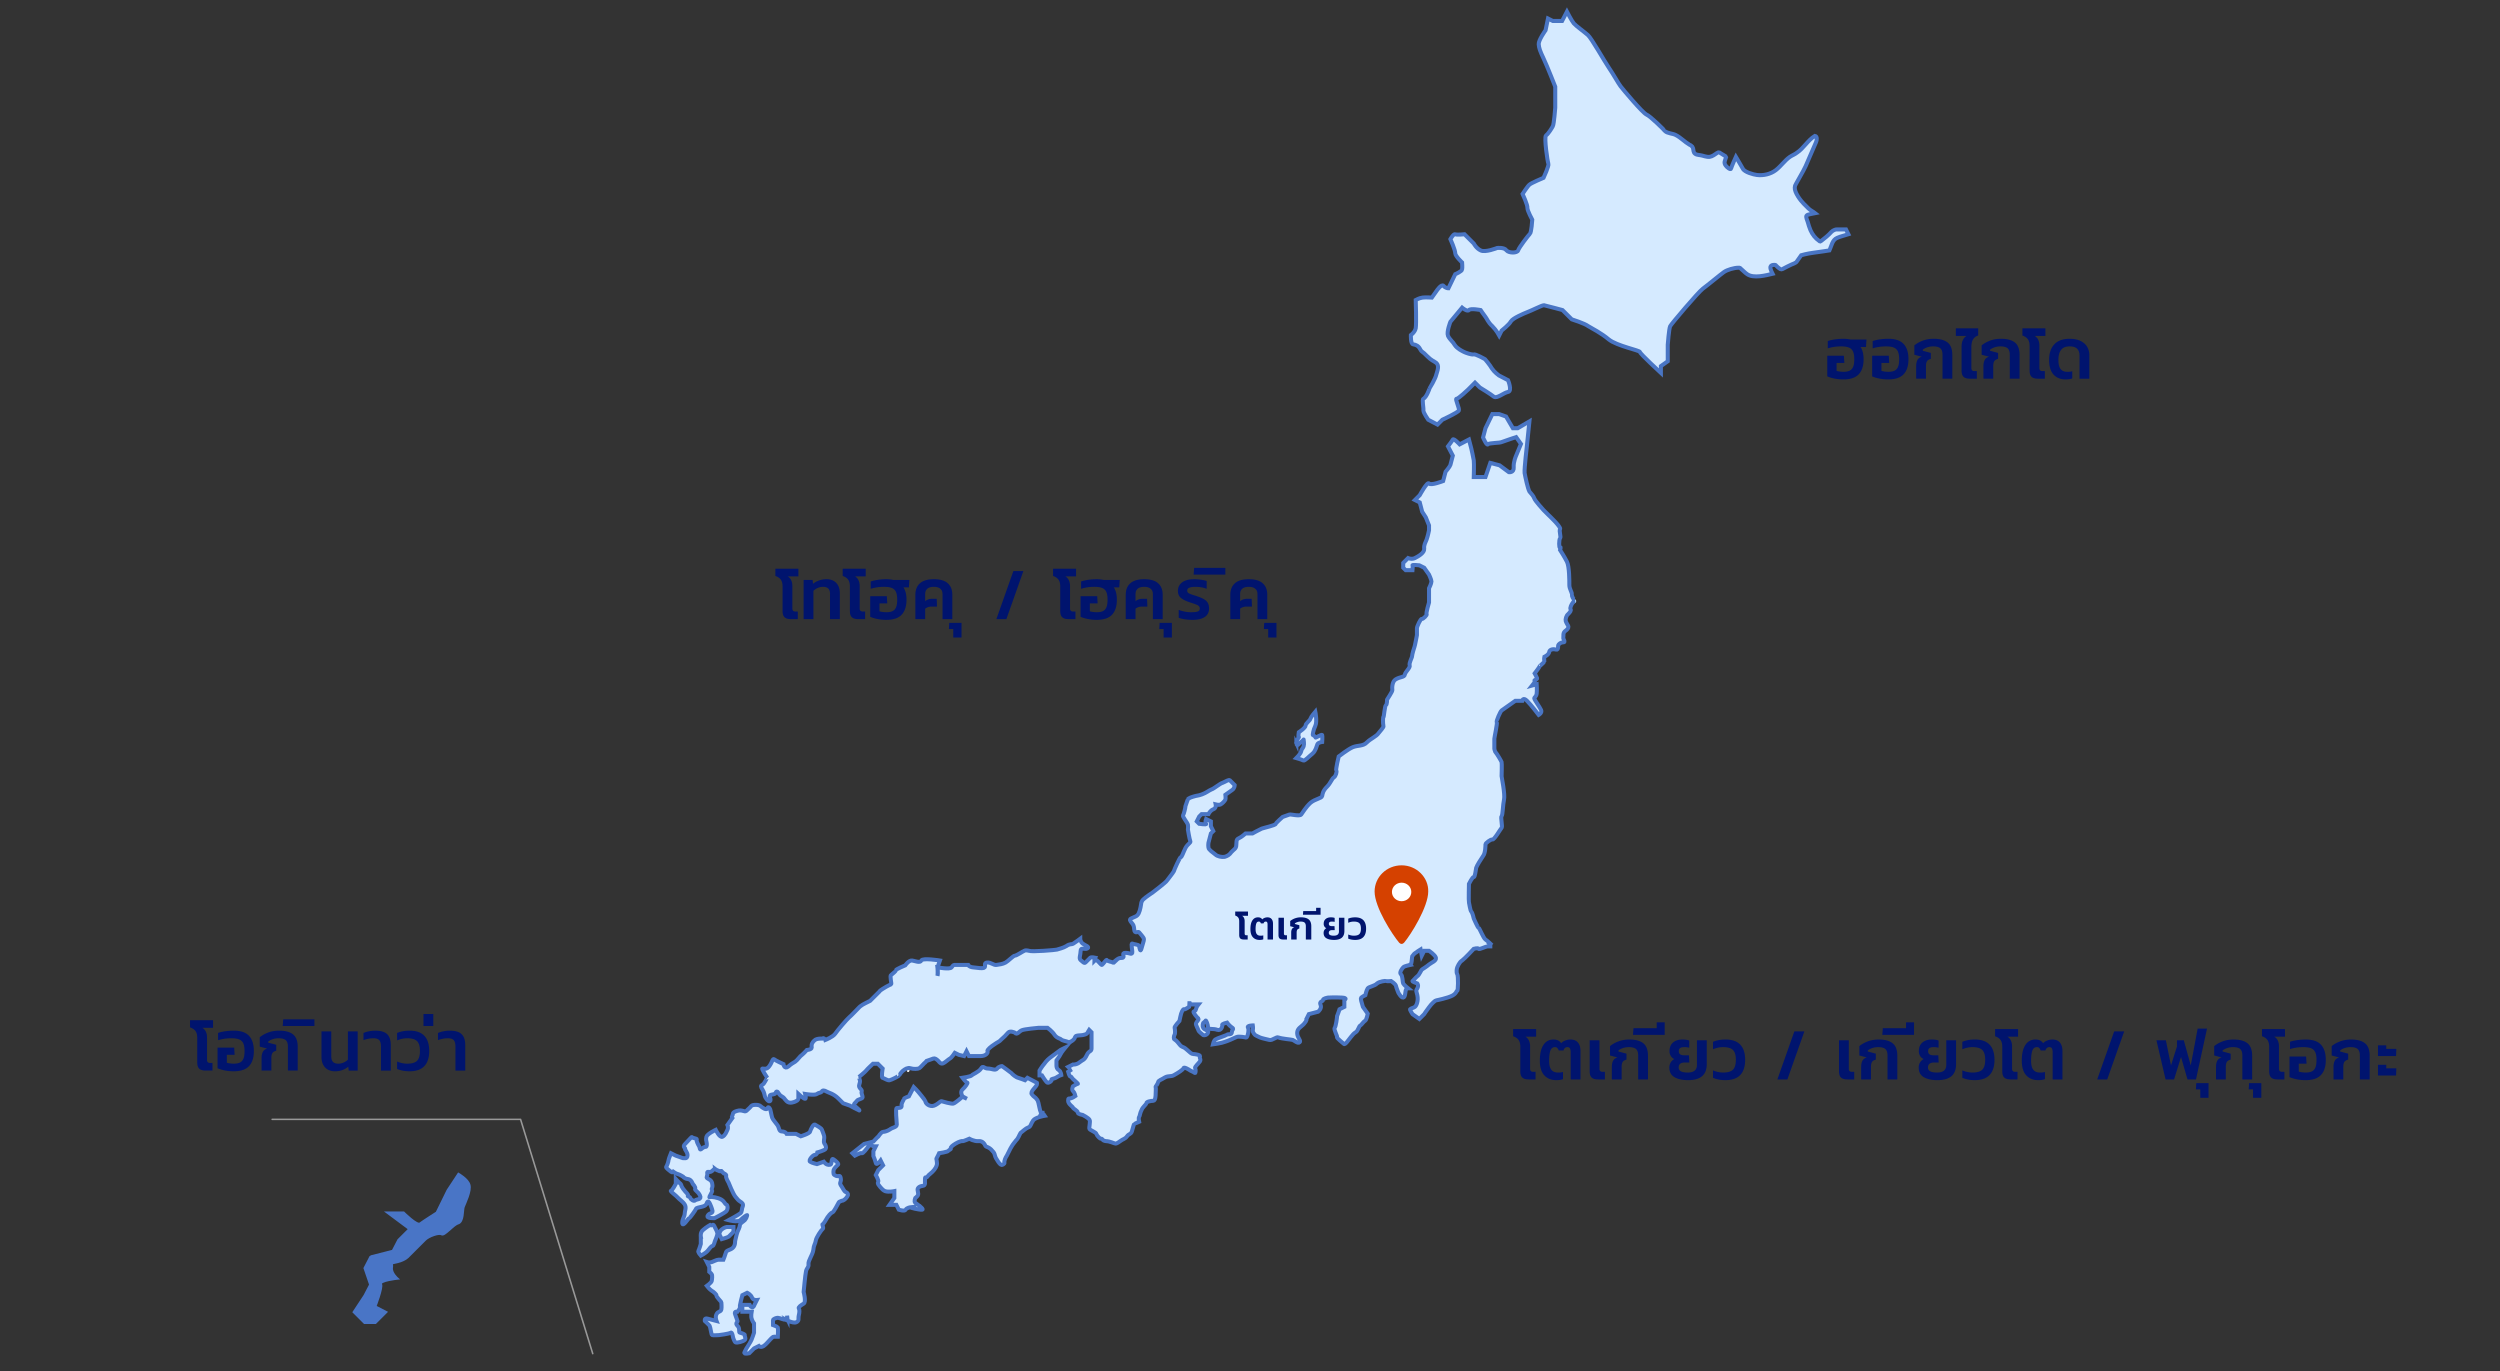 <svg version="1.1" xmlns="http://www.w3.org/2000/svg" x="0" y="0" viewBox="0 0 620 340" xml:space="preserve"><rect x="0" y="0" width="620" height="340" fill="#333333" stroke="none"/><g id="レイヤー_1"><path d="M225.3 265.5c.1 0 0 0 0 0-.2.1-.1.2 0 0z" fill-rule="evenodd" clip-rule="evenodd" fill="#93bffb" stroke="#fff" stroke-width=".52" stroke-miterlimit="10"/><path d="M178.4 306.1s0-.7.6-1.2 1.2-.6 1.2-.6h1.7v1.2l-1.2 1.2c-.3.2-1.7.6-1.7.6l-.6-1.2zm-4.6.6s-.2-1.1.6-1.7c.8-.7 1.7-1.2 1.7-1.2s.3.2.6 0c.2-.2.4.1.6.6.2.4.7 1.2.6 1.7-.1.6-.6 1.7-.6 1.7s-.3 1.2-.6 1.2-.7.6-1.2 1.2-1.7 1.2-1.7 1.2-.8-.9-.6-1.2c.2-.3.6-1.7.6-1.7v-1.8h0z" fill-rule="evenodd" clip-rule="evenodd" fill="#d5eaff" stroke="#4975c4" stroke-miterlimit="10"/><g><polyline points="67.5,277.6 129.1,277.6 147,335.7" fill="none" stroke="#999" stroke-width=".39" stroke-linecap="round" stroke-linejoin="round" stroke-miterlimit="10"/><path d="M91.9 311.6l5.5-1.4 1.4-2.7 2.7-2.7-5.5-4.1h4.1s3.4 3.4 4.1 2.7c.8-.6 4.1-2.7 4.1-2.7l2.7-5.5 2.7-4.1s2.3 1.3 2.7 2.7c.5 1.5-1.1 4.7-1.4 5.5s0 3.7-1.4 4.1c-1.3.4-3.4 3.2-4.1 2.7-.7-.4-3.2.5-4.1 1.4l-4.1 4.1s-.7.9-2.7 1.4c-2.1.5-1.2.1-1.4 1.4-.2 1.3 1.4 2.7 1.4 2.7s-4.6.5-4.1 1.4c.4.9-1.4 5.5-1.4 5.5l2.7 1.4-2.7 2.7h-2.7l-2.7-2.7 2.7-4.1 1.4-2.7-1.4-4.1 1.5-2.9z" fill-rule="evenodd" clip-rule="evenodd" fill="#4975c6" stroke="#4975c6" stroke-width=".52"/></g><g fill-rule="evenodd" clip-rule="evenodd" stroke-miterlimit="10"><path d="M354.5 96.4s1.5-2.5 1.7-3.5c.3-1 .8-2.2 0-2.9-.8-.6-1.1-.5-2.3-1.7-1.2-1.3-1.3-.9-1.7-1.7-.4-.8-1-1.1-1.7-1.2-.7 0-.6-2.3-.6-2.3s1-.7 1.2-1.7c.2-1.1 0-7 0-7s.9-.5 1.7-.6c.8-.1 2.3 0 2.3 0l1.2-1.7s1.2-1.8 1.7-1.2c.5.6 1.2.6 1.2.6l1.7-3.5s1.7-.7 1.7-1.2c.1-.4 0-1.7 0-1.7s-1.7-1.6-1.7-2.3c0-.8-1.2-3.5-1.2-3.5s.8-1.4 1.2-1.2c.4.2 2.3 0 2.3 0l2.3 2.3s.6 1.2 1.7 1.7c1.1.6 4.1-.6 4.1-.6s1.8-.2 2.3.6c.6.7 2.7.7 2.9 0 .2-.7 2.5-3.7 2.9-4.1.4-.3.6-3.5.6-3.5s-1.2-2.2-1.2-2.9c.1-.7-1.2-3.5-1.2-3.5s1.3-2 1.7-2.3c.4-.4 3.5-1.7 3.5-1.7s1.4-3 1.2-3.5c-.2-.4-1.1-6.5-.6-7 .6-.4 1.5-1.9 1.7-2.3.3-.5.6-4.6.6-4.6v-5.2s-2-5.1-2.9-7-1.1-2.5-1.2-3.5 1.7-3.5 1.7-3.5l.6-2.9 1.2.6h2.3l1.2-2.3s1.2 2.3 1.7 2.9 2.6 2.1 3.5 2.9 4.1 6.5 5.2 8.1 2.3 3.8 2.9 4.6c.6.8 5.4 6.5 6.4 7 1 .4 4.6 4 4.6 4.1.6.6 2 .6 2.7 1 1.2.6 2.2 1.7 3.4 2.4.3.1.5.3.7.5.3.4.2 1 .4 1.4.3.6 1 .6 1.6.7.7.1 1.5.5 2.3.4.7-.1 1.3-.6 1.9-1 .1-.1.2-.1.4-.1.1 0 .3.1.4.2.1.1 1.4.8 1.4.9-.3 1-.7 1.4-.1 2.2.1.2 1.2 1.2 1.3.7.2-.7 1.2-2.9 1.2-2.9s1.5 2.5 1.7 2.9c.4.9 2.7 1.5 3.5 1.6 1.6.2 3.4-.2 4.7-1.2 1.3-1 2.2-2.4 3.5-3.3.6-.4 1.2-.6 1.7-1 1.7-1.1 2.7-3.1 4.5-4.2.6.1.5 1 .3 1.5-.9 2-1.7 4-2.6 6-.7 1.5-1.6 2.9-2.4 4.4-.2.3-.3.6-.3.9-.1 1.2 1.4 3.2 2.2 4l1.2 1.2c.5.5 1.2.8 1.7 1.2-.4.1-2 .2-2.2.6-.2.3.2 1.2.3 1.5.2.7.4 1.4.7 2.1.5 1.1 1.2 2 2.2 2.7.1 0 .1.1.2.1s.1-.1.2-.1c.9-.7 1.8-1.4 2.6-2.3.2-.2.5-.4.8-.5.2-.1.4-.1.6-.1h2.2l.6 1.2c-.9.3-1.9.5-2.8.9-1.2.5-1.4 2-1.9 3.1 0 0-2.5.4-4.1.6-1.5.2-2.9.6-2.9.6l-1.2 1.7c-.2.2-.9.5-1.2.6-.7.3-1.4.7-2 1-.2.1-.3.2-.5.2s-.4-.1-.5-.2c-.3-.2-.6-.5-.8-.7-.1-.1-.1-.2-.3-.2h-.3c-.3 0-.7.1-.8.4-.1.2 0 .4 0 .6.1.4.3.8.5 1.2-1.7.4-4.7 1.2-6.3.1-.6-.4-1-.9-1.5-1.3-.4-.3-.1-.3-.7-.3-1 0-2.8.5-3.6 1.1-.6.4-4.1 3.3-5.2 4.1-1.1.8-7.8 8.7-8.1 9.3-.3.6-.6 4.6-.6 4.6v4.1l-1.7 1.2v1.7s-5.2-4.8-5.2-5.2c0-.4-5.7-1.5-7.7-3.1-1.9-1.6-4.1-2.7-5.1-3.3-.9-.7-4.1-1.7-4.1-1.7l-2.3-2.3s-4.1-1.1-4.6-1.2c-.5 0-3 1.3-4.1 1.7-1 .4-3.6 1.5-4.1 2.3-.4.8-2.3 2.3-2.3 2.3l-.6 1.2s-.7-1.3-1.7-2.3c-1.1-1-1.3-1.8-1.7-2.3-.4-.5-1.2-1.7-1.2-1.7s-2.5-.5-2.9 0-1.7-.6-1.7-.6l-2.9 3.5s-1 2.5-.6 3.5c.5 1 1.2 1.4 1.7 2.3.6.9 1.9 1.5 2.3 1.7s1.8.7 2.3.6c.5-.2 2.9 1.2 2.9 1.2s1.2 1.4 1.7 2.3c.6.9 1.7 1.7 1.7 1.7l2.3 1.2s1.1 2.7 0 2.9c-1.1.2-2.7 1.7-3.5 1.2-.7-.6-3.5-2.3-3.5-2.3l-1.2-1.2-1.7 1.7s-2.5 2.4-2.9 2.3c-.4 0 .8 2.4.6 2.9-.2.5-4.1 2.3-4.1 2.3l-1.2 1.2-2.3-1.2s-1.2-1.7-1.2-2.3c.1-.6-.4-2.7 0-2.9.8-.4 1.5-2.5 1.5-2.5z" fill="#d5eaff" stroke="#4975c4"/><g fill="#d5eaff" stroke="#4975c4"><path d="M263 261.5c.2-.5 1.2-1.7 1.2-1.7l-1.2.6s-1.6 1.2-2.3 1.7c-.7.5-1.2 1-1.7 1.7-.6.7-1.2 1.7-1.2 1.7v1.2h.6s.8 1.3 1.2 1.7c.3.4 1.3-.3 1.2-.6-.2-.3.6-.2 1.2-.6s1.2-.6 1.2-.6-.1-.9-.6-1.2c-.5-.3-.6-.7-.6-1.2V263c-.2.2.8-1 1-1.5zm-4.7 14.5c-.3 0-.5-1.3-.6-1.7-.1-.4-.2-1.3-.6-1.7-.3-.5-.7-.5-1.2-1.2-.5-.6.9-1.7 1.2-2.3.2-.7 0-.6 0-.6l-2.3-1.2-.6.6s-1.3-.5-1.7-.6c-.5-.1-1.5-.9-1.7-1.2-.2-.2-2.3-1.7-2.3-1.7s-.7 0-1.2.6-1.3 0-2.3 0-1.2-.9-1.7 0c-.6.9-2.1 1.4-2.3 1.7-.3.3-2.3.6-2.3.6s.9 1.2 1.2 1.2c.2 0-.5 1.1-1.2 1.7s0 1.7 0 1.7l1.1.6h0l-1.1-.5s-1.8 1.6-2.3 1.7-2.6-.5-2.9-.6c-.3-.1-1.2 1.1-2.3 1.2-1.1 0-1.7-.8-1.7-1.2-.1-.3-1.8-2.4-2.3-2.9l-.6-.6-1.2 2.3s-1.2.4-1.2.6-.7 1-.6 1.7c.1.7-.8.5-1.2.6s0 3.3 0 4.1c0 .7-1.1.7-1.7 1.2-.6.4-1.3.6-1.7.6-.5 0-1.3 1.4-1.2 1.2.1-.2-1.2 1.2-1.2 1.2l-2.3.6-2.9 2.3.6.6s1.5-.8 1.7-.6c.3.2 1.3-1.2 1.7-1.7.5-.6 1.2 0 1.2 0h.6l-.6 1.2v1.2s.4.9.6 1.7c.2.8 1.2-.6 1.2-.6l.6 1.2-1.2 1.2-.6 1.2s.8 1.4.6 1.7c-.2.3 0 .6 0 .6s.9 1.4 1.7 1.7c.9.3 2.3 0 2.3 0h0v1.7l-1.2 1.7h1.7l.6 1.2s1.5.5 1.7 0c.3-.5 1.2-.6 1.2-.6-.2.1 2.3.7 2.9.6.6-.1-1.3-1.4-1.7-1.7-.4-.3 0-1.2 0-1.2s.4-.3.6-.6c.2-.3.1-.6 0-1.2-.2-.6.3-1.1 1.2-1.2s.5-.9.6-1.7c0-.8.3-.1.6-.6s1.1-.9 1.7-1.7c.6-.8.8-1.3.6-2.3-.1-.3-.1-.5 0-.6.2-.3.6-1.2.6-1.2s2.1-.3 2.3-.6c.2-.3.7-.3.6-.6-.1-.3.4-.7 1.2-1.2s1.7-.7 1.7-.6c.1.1 1.7-.6 1.7-.6s1.2.7 2.3.6 1.5.8 1.7 1.2c.2.3.9.2 1.7 1.2.9.9.3 1 1.2 2.3.8 1.4 1.2 1.2 1.2 1.2s.7-.2.6-.6c-.1-.4.3-1.3.6-1.7.3-.5.8-1.7 1.2-2.3.2-.4.8-1.1 1.1-1.5.1-.1.3-.3.4-.5.3-.4.6-1.4.9-1.5.3-.2 1.1-1 1.7-1.2.6-.1.7-1 1.2-1.7.5-.8 2.9-1.2 2.9-1.2s-.5-.8-.8-.7z"/></g><path d="M210.3 296.2c-.1-.3-.2-.4-.6-.6-.4-.2-.7-1-1.2-1.7-.4-.7.2-.7 0-1.7s-.4-.3-1.2-.6c-.7-.3-.6-.5-.6-1.2s1.2-1.5 1.2-1.7-.6-.8-1.2-1.2c-.5-.4-.4.8-.6 1.2-.2.3-.9.2-1.2 0s-.6-.6-.6-.6l-1.7.6s-1.3-.3-1.7-.6c-.5-.3.7-1.7 1.2-1.7s.6-.6.6-.6.8-.2 1.7-.6.2-1.4 0-1.7c-.2-.4.1-1.3 0-1.7-.1-.5-.5-1.4-.6-1.7-.1-.3-1.3-1-1.7-1.2s-1.1 1.3-1.2 1.7c0 .5-2.3 1.2-2.3 1.2l-1.2-.6h-2.3s-.3-.6-1.2-.6c-.8 0-.6-1-1.2-1.7-.5-.7-1-1.2-1.2-1.7-.2-.6-.4-2.1-.6-2.3-.2-.3-.4-.5-.6 0-.2.5-1.3-.2-1.7-.6s-2-.4-2.3 0-.7.7-1.2 1.2c-.5.4-1-.4-2.3 0-1.4.4-.9.8-1.2 1.2-.2.4 0 .6 0 .6l-1.2 1.7s.3.6 0 1.2-.5 1.3-1.2 1.7c-.7.4-1.7-1.7-1.7-1.7s-2.1 1-2.3 1.7 0 1.2 0 1.2.2.8 0 1.2c0 .1-.1.1-.1.1s-.6 0-1.1.5-.4-.2-.6-.6c-.2-.3-.8-1.4-.6-1.7.2-.3-1.1-.3-1.2-.6 0-.2-.9.9-1.7 1.7-.8.8.2 1 0 1.2-.2.1.7.9.6 1.7-.1.9-.8.6-1.2.6l-1.7-.6-1.2-.6s-.6 1.5-.6 1.7c0 .3-.4 1.5-.6 1.7-.1.2.8.9 1.2 1.2.4.3.6 0 .6 0s.7.5 1.2.6c.4.1 1.2.6 1.2.6s.3.5 1.2.6 1.2 1.2 1.2 1.2.8.8.6 1.2c-.2.4.7.6 1.2 1.7s-.8.8-1.2 1.2c-.3.3-1.1-.2-1.2-.6-.1-.4-.8-.3-.6-.6.2-.3-.5-.7-1.2-1.7s-.3-.9-.6-1.2c-.3-.2-1.2-1.2-1.2-1.2v1.2s-.9 1.7-1.2 1.7c-.3.1 1.3 1.2 1.7 1.7s1.2.9 1.7 1.7 0 1.6 0 2.3c0 .7-.6 1.2-.6 2.3.1 1.2 1.5-1.2 1.7-1.2s1.6-2 1.7-2.3c.1-.3.6-.3 1.7-.6s.9-1 1.2-1.2.6.6.6.6.5 1.1.6 1.7c.1.7-.8.4-1.2 1.2-.4.7 1.7.6 1.7.6s2.4-1.2 2.9-1.7.4-1.6 0-1.7c-.4-.2-.4-.7-1.2-1.2s-2.5-.8-2.9-.6c-.4.2.8-1.4.6-1.7-.2-.4 0-.6 0-.6s.2-.4 0-1.2c-.2-.8-.8-.9-1.2-1.2-.4-.3.1-.4 0-1.2-.1-.8.5 0 1.2-.6.6-.5.6-.6.6-.6s.5.4.9.5.3.3.7.1h.1l.6.6s.7.2.6.6c-.2.4.6 1.7.6 1.7s1.1 2.8 1.7 3.5c.6.7.6.8 1.2 1.2.5.3.8.6.6 1.2-.3.6-.1 1.3-.6 1.7-.5.4-2.9 1.7-2.9 1.7s2.2.6 2.9 0c.6-.6 1.8-1.5 1.7-1.2-.1.4-.2.7-.6 1.2-.4.4-1.1.7-1.2 1.2 0 .5-.4 1.2-.6 1.7-.2.5-.6 2.3-.6 2.3s.1 1.1-.6 1.7c-.7.6-1.6.5-1.7 1.2-.2.7-.6 1.7-.6 1.7h-1.2c-.4 0-1.2.4-1.7.6-.6.2-1.2 0-1.2 0l.6 1.2v1.2s.4.3.6.6c.2.2.1 1.3 0 1.7-.1.4-1.2 1.2-1.2 1.2s.7.9 1.2 1.2c.4.2 1.2.9 1.2 1.2-.1.3 1.2 1.5 1.2 1.7s.1 1.1 0 1.7c-.1.7-.8.4-1.2 1.2-.4.7 0 1.7 0 1.7l-2.3-.6c-.8-.2-.6.6-.6.6s1 .9 1.2 1.2c.2.4.4 2.2.6 2.3.2.1 1.7 0 1.7 0s2.5-.3 2.9-.6c.4-.3.6 1.2.6 1.2s.3 1 .6 1.2 1.9-.2 2.3-.6c.4-.4-.1-.9 0-1.2.1-.2-.7-.5-1.2-.6-.4 0 .1-1.1-.6-1.7-.7-.7.1-.9 0-1.2-.1-.3-.3-.9-.6-1.7-.3-.8.6-.6.6-.6s.7-.8.6-1.2c-.1-.3.6-2.9.6-2.9l1.2-.6s.9.4 1.2 1.2c.3.7 1.2.6 1.2.6l-.6 1.2s-.2.7-.6.6c-.4-.1-.6-.6-.6-.6h-1.8v1.7h2.3s-.2 1.1 0 1.7c.2.7.6 1.2.6 1.2v2.3s-.5 1.5-.6 1.7-.5 1-.6 1.1h0c-.1.1-1.4 2.2-1.2 2.3.3.2 1.2 0 1.2 0l1.2-1.2 1.2-.6s.4.5 1.2 0c.7-.5 1-1 1.7-1.7s.6-.6 1.2-.6h.6s.1-2 0-2.3c-.1-.2-1.2-.6-1.2-.6v-1.2c0-.3.8-.6 1.2-.6s1.9.7 1.8.4c0 0 2 1.1 2.8.7s.4-.9.6-1.7c.2-.8.2-1.4 0-1.7-.2-.3.5-.8 1.2-1.2s0-2.9 0-2.9.4-4.4.6-5.2c.2-.8.7-.9.6-1.7-.1-.9 1-2.2 1.2-3.5.1-1.3.5-1.5.6-2.3s1.4-2.7 1.7-2.9c.4-.2-.2-1.2 0-1.2.2.1 1-1.4 1.2-1.7.2-.3.8-1.1 1.2-1.2s1.3-2 1.6-2.5c0-.1.4-.3.7-.4.8 0 1.7-1.3 1.6-1.6zm-15.1 30.1h0c.1.7.1.9.1 1-.1-.2-.1-.6-.1-1z" fill="#d5eaff" stroke="#4975c4"/><g><path d="M390.4 149.1s0 .1 0 0c0 0 0-.1 0 0z" fill="#d7eafe" stroke="#a9cded"/><path d="M321.5 184.5c.3.6.6 0 .6 0s1.1-.9 1.2-1.1c0-.1 0-.1 0 0h0c0 .2.2 1.1 0 1.7-.3.7-.5.6-.6 1.2-.1.6-1.2 1.7-1.2 1.7s1.4.4 1.7.6c.4.2 1.5-1.1 2.3-1.7.8-.7 1-1.8 1.2-2.3s1.2-.6 1.2-.6.1-1.4 0-1.7-1.7.8-1.7.6-.5-.6-.6-.6.1-1.3.6-2.3c.5-1.1 0-3.5 0-3.5s-1.1 1.3-1.2 1.7c-.1.5-1.2 1.2-1.2 1.7 0 .6-1.7 1.7-1.7 1.7s-.2 1.2 0 1.2c.2-.1-.9 1.1-.6 1.7z" fill="#d5eaff" stroke="#4975c4"/></g><path d="M389.8 147.4c.1-.5-.6-1.3-.6-2.3 0-1.1 0-4.6-.6-5.8s-1.7-2.9-1.7-2.9.3-.9 0-.6c-.3.3-.3-2 0-2.3s-.3-1.8 0-2.3-2.9-3.5-2.9-3.5l-1.2-1.2s-2.1-2.3-2.3-2.9c-.2-.6-.7-1.1-1.2-1.7-.4-.7-1-3.5-1.2-4.6-.1-1.1.6-7 .6-7l.6-5.8-2.9 1.7h-1.2l-1.7-2.9-1.7-.6h-1.7l-1.7 3.5-.6 2.3s.9 2.1 1.2 1.7c.3-.4 3-.3 3.5-.6.5-.2 3.5-1.2 3.5-1.2l1.2 1.7-1.2 2.9s-.7 1.5-.6 2.9-1.2 1.2-1.2 1.2l-2.3-1.7-2.3-.6-1.2 3.5h-2.9s.1-3.3 0-4.1c-.1-.7-.6-2.9-.6-2.9l-.6-2.3-2.3 1.2s-1.5-1.6-1.7-1.2-1.2 1.7-1.2 1.7l1.2 2.3s-.5 1.9-.6 2.3-1.2 1.7-1.2 1.7l-.6 2.3s-3.1 1.2-3.5.6-2.3 2.9-2.3 2.9l-1.2 1.2 1.2.6.6 2.3.9 1.4.8 2v1.2s-.3 1.5-.6 2.3c-.3.8-.7 1.3-.6 2.3s-1.5 1.9-2.3 2.3c-.8.4-1.7 0-1.7 0l-1.2 1.2v1.2l.6.6h1.7s.1-1 0-1.2 1.7 0 1.7 0l1.2.6 1.2 1.7s.6 1.3.6 1.7c0 .5-.6 1.7-.6 1.7v3.5s-.8 2.7-.6 2.9c.2.2-.9 1.3-1.2 1.2-.3-.1-1.2 1.9-1.2 2.3v1.7s-.5 2.7-.6 2.9-.6 1.9-.6 2.3c0 .4-.8 1.7-.6 2.3.2.6-1.1 1.6-1.2 2.3s-1.2.5-2.3 1.2c-.8.5-.9 1.9-.8 2.7 0 .3-1.3 2.3-1.3 2.3s0 1.2-.3 1.4-.5 3.1-.6 2.9c-.1-.2-.2 1.5 0 2.3.1.2-.8 1.2-1.2 1.7-.5.8-2 1.4-2.9 2.3-.9 1-2.3.7-3.5 1.2s-3.5 2.3-3.5 2.3-.8 3.3-.6 3.5c.2.2-.1 1.4-.6 1.7s-.8 1.4-1.7 2.3c-1 1-1.1 1.7-1.2 2.3s-1.7.7-2.9 1.7c-1.2 1.1-1.9 2.4-2.3 2.9s-2.6-.1-2.9 0l-1.7.6s-1.6 1.4-1.7 1.7c-.1.4-3 1-3.5 1.2s-2.3 1.2-2.3 1.2h0-1.7s-1 .9-1.7 1.2-.5.9-.6 1.7c0 .9-.7 1.1-1.2 1.7-.5.7-1 1-1.7 1.2-.7.1-1.8-.1-2.3-.6-.5-.4-1.7-1.2-1.7-1.7-.1-.6 0-1.2 0-1.2l.6-2.3.6-.6-.6-1.2v-1.2l-1.2-.6s-.3.8 0 1.2c.3.3-1.7 0-1.7 0l-.6-.6.6-1.2.6-.6h1.7s.4-.9 1.2-1.2c.8-.3.6-1.2.6-1.2s.8.2 1.2 0c.4-.2 1-.8 1.2-1.2.1-.4 0-1.2 0-1.2s1.1-.8 1.7-1.2.6-1.2.6-1.2l-1.2-1.2c-.3-.2-1 .3-1.7.6-.8.2-2.2 1.5-2.9 1.7-.7.3-1.2.8-2.3 1.2-1.1.4-1 .2-2.3.6-1 .3-1.2.6-1.2.6h0c.1-.2-.5 1.3-.6 1.7 0 .4-.4 2-.6 2.3s1 1.7 1.2 2.3c.1.6 0 1.2 0 1.2s.4 2.5.6 2.9-.6.6-1.2 1.7c-.6 1.2-.9 2.3-1.2 2.3-.2 0-1.6 3.1-1.7 3.5-.2.4-1.5 2-1.7 2.3-.2.4-3.5 2.9-3.5 2.9h0s-1.8 1.2-2.3 1.7c-.6.5-.6 1.2-.6 1.2s-.2 1.5-.6 2.3-.9.8-1.7 1.2c-.8.3-.4.7 0 1.2s.5.6.6 1.7c.1 1.1 1 .3 1.2.6s1.2 1.3 1.2 1.7c0 .5-.3 1.1-.6 2.3-.3 1.2-.5-.1-.6-.6-.1-.4-1.4-.4-1.7-.6-.4-.1.1 1.8 0 2.3-.2.5-.6 0-1.7 0s-.1.9-.6 1.2c-.5.2-.7-.2-1.7.6-.4.3-.6.5-.6.6h.1s-.1.1-.1 0c-.3-.1-1.6-.3-1.7-.6s-.9 1-1.2 1.2c-.3.1-1.2-1.5-1.7-1.2l-.2.2c0-.4.2-.8.2-.8s-.9-.2-1.2 0l-1.2 1.2c-.3.3-.7-.2-1.2-.6-.5-.4 0-1.3 0-2.3s1.1-.2 1.7-.6-.5-.7-1.2-1.2c-.6-.5-.6-1.2-.6-1.2s-1.2.9-1.7 1.2-.9 0-1.7.6c-.8.5-1.8.7-2.4.9-.3.1-6.2.6-6.9.3-.4-.1-.9-.2-1.2 0-.1 0-1.9 1.2-2.3 1.2s-1.6 1.3-2.3 1.7-1.6.5-2.3.6-1.4-.7-2.3-.6c-.9.1-.3.8-.6 1.2s-1.9.1-2.9 0-1.2-.6-1.2-.6h-3.5s-.2 0-.6.6c-.4.6-3.5 0-3.5 0s.2 1.4 0 2.1c.1-.7 0-2.1 0-2.1l.6-1.7s-4.3-.7-4.6 0-1.6.1-2.3 0c-.8-.1-1.7 1.2-1.7 1.2s-2.4 1-2.3 1.2c0 .2-.8.9-1.2 1.2-.4.2.2 2.2 0 2.3s-.7.3-1.2.6c-.4.3-1.5.8-1.7 1.2l-2.3 2.3-1.2.6s-1.1.5-1.7 1.2c-.6.6-1.8 1.9-2.3 2.3-.5.4-2.9 3.2-3.5 4.1-.6.8-2.4 1.5-2.4 1.5h0c-.1-.4-.7-.5-.5-.4.1.2-1.6-.2-2.3.6-.8.8-.6 1.3-.6 1.7 0 .5-1.2.6-1.2.6s-.7.8-1.2 1.2c-.5.3-1.1 1.3-1.7 1.7-.6.4-.8.4-1.7 1.2-1 .8-1.2-.6-1.2-.6s-2-.9-2.3-1.2c-.4-.3-.5.8-1.2 1.7-.6.9-1.3.6-1.7.6-.4-.1 1.2 2.3 1.2 2.3-.1-.1-.7 1.5-1.2 1.7-.5.3-.5.4 0 1.2.5.8.5 1.4.6 1.7.1.3.8 1.4 1.2 1.2.4-.2.1-.7 0-1.2s.7-.4 1.2-.6c.4-.2.2-.6.6-.6.3 0 .4.8 1.2 1.2.7.4.5.5 1.2 1.2s1.9.2 2.3 0c.5-.2.6-.6.6-.6v-1.2s1.4 1.3 1.7 1.2c.3-.1 0-1.2 0-1.2s2.4.4 2.9 0 .9-.2 1.2-.6c.2-.4.7-.3 1.2 0s1.7.5 2.9 1.7l1.2 1.2 1.7.6s2 1.1 2.3 1.2c.3 0-.8-.8-1.2-1.2-.4-.4.4-.8.6-1.2.2-.3.6-.3 1.2-.6.6-.2-.2-1.1 0-1.7s-.9-.8-.6-1.7c.3-1 .2-.9 0-1.6 0-.2-.1-.3-.2-.3h.1s1.6-1.3 1.8-1.6c.2-.3 1.7-1.7 1.7-1.7h1.2l1.2 1.2s-.4 2.3 0 2.3c.4.1 1.2.7 1.7.6s2.5-1.1 2.3-1.2h-.1s.3 0 .6-.6c.4-.6 1.4-1.2 1.7-1.2.1 0 .3-.1.6 0 .9.3 2 .2 2.3 0s.9-.9 1.2-1.2c.3-.2.6-.6.6-.6s1.5-.5 1.7-.6c.3-.1.7.1 1.2.6.4.5.7.8 1.2.6.5-.2 1.3-1 1.7-1.2s1.2-1.4 1.2-1.4l1 .5 1.3.3.6-1.2.6 1.2h2.9c1.4 0 1.9-.9 1.7-1.2s.9-1.2 1.7-1.7c.8-.6 1.2-.6 1.7-1.2.6-.5 1.2-1.1 1.7-1.7s1.7 0 1.7 0c.5.7 1-.3 1.7-.6s4.1-.6 4.1-.6h2.3s1.2.9 1.7 1.7c.6.9 1.4.9 1.7 1.2.3.3 1.3.4 1.7.6.4.2 1.6-.5 1.7-1.2.2-.6 1.4-.3 2.3-.6.9-.2.8-.6 1.2-1.2l.6.6v4c0 .9-.6.4-1.2 1.7-.6 1.3-1 1.1-1.7 1.7-.8.7-1.7.6-1.7.6l-1.2.6s.7.7.9.6h0l-.9.6s.3 1.2.6 1.2c.2-.1.2.2.6.6s1.4 1.2 1.2 1.2c-.3 0-1.2.6-1.2.6s-.4.8 0 1.2c.4.3.6 1.2.6 1.2s-.7.5-1.2.6c-.4.1-.6-.2-.6.6s1.2 1.5 1.2 1.7 1.2.8 1.2 1.2c-.1.4 1.2.6 1.2.6s1.4.7 1.7 1.2c.3.4-.2 2 0 2.3s1.6.8 1.7 1.2c.1.4.9 1.3 1.2 1.2.3-.1.2.5 1.2.6.9 0 2.1.6 2.3.6.2 0 .4 0 1.2-.6s1.2-.5 1.7-1.2.9-.4 1.2-1.2c.2-.6.5-1.9.6-1.9s1.2-.5 1.2-.5-.2-.9 0-1.2c.2-.2.2-1 .6-1.7.3-.8 1.1-1.3 1.2-1.7 0-.4 1.1-.6 1.7-.6s.6-1.5.6-1.7.1-1.6 0-1.7.5-.7.6-1.2.8-.6 1.7-1.2c.9-.5 1.5-.1 2.3-.6.9-.5 2.2-1.3 2.3-1.7.1-.4 1.3.3 1.7.6.4.2 1.1.5 1.2.6.1 0 .2-.8 0-1.2-.2-.3.8-1.1 1.2-1.7.3-.6-.2-.7 0-1.2.2-.4-1.3-.6-1.7-.6-.4 0-.8-.4-1.7-1.2-.9-.8-1-.3-1.7-1.2-.7-.9-.9-1-1.2-1.2-.3-.1-.2-.9 0-1.2.2-.3.1-1.4 0-1.7s1.2-1.7 1.2-1.7.4-2 .6-2.3.3-.7.6-.6c.2.1 1.2-.6 1.2-.6s.1-.5.1-.9h.1c.2.4.4.3.4.3h1.7s-.5.6-.6 1.2c-.1.5-.4.4-.6.6-.2.1.9 1.5 1.2 1.7.2.3-.5.8-.6 1.2s.5 1.3.6 1.7 1 1 1.2 1.2c.1.1.9.1 1.2-.6.3-.6-.9-.6-1.2-1.2-.3-.6 0-1.2 0-1.2s.5-.4.6-.6c.1-.2.6 1.1.6 1.7 0 .6 1.3.2 2.3.6 1 .3 1.3-.9 1.2-1.2-.1-.3 1.2-.6 1.2-.6s.5.7 1.2 1.2c.7.4 0 .5 0 1.2s-1 .4-1.2.6-2.5.9-2.9 1.2c-.4.3-.6 1.2-.6 1.2s2.2-.3 2.9-.6c.7-.2 2.3-.9 2.9-1.2.6-.3 2.4.1 2.4.1.1 0 .1 0 .2-.1.3-.4.6-1.9.3-2.3-.4-.6 1.2-.6 1.2-.6s.1.6 0 1.2.6 1.2.6 1.2.7.4 1.2.6 1.5.4 2.3.6 1.7-.9 2.3-.6c.7.3 3.2.5 3.5.6s1.3 1 1.7.6c.5-.4-.6-1.1-.6-2.3 0-1.2 1-1.5 1.7-2.3.8-.9.6-1.2.6-1.2l.6-1.2 2.3-.6s1-.8.6-1.7.6-.8.6-1.2 1.2-.6 1.2-.6 1.8-.1 3.5 0c1.6.1.6.6.6.6v1.7l-1.2.6s-.5 1.5-.6 1.7c0 .3-.3 2.6-.6 2.9-.3.3.7 2.1.6 2.3-.2.2 1.4 1.4 1.7 1.7.3.3 1.2-1.1 1.7-1.7.6-.7.6-.8 1.2-1.2.6-.3.8-1.6 1.2-1.7.3-.2.8-1 1.2-1.2.3-.2.6-1.7.6-1.7s-1-1.4-1.2-1.7c-.4-1.3-.5-1.8-.5-2.1s1.1-.8 1.1-.8.3-1.3.6-1.7c.3-.4 1.8-.6 2.3-1.2.6-.5 2.1-.7 2.3-.6.2.1 1.2 0 1.2 0s1.1.7 1.2 1.2.6 1.7.6 1.7.7 1.3 1.2 1.2.5-1.2.6-1.7c.1-.6.6-.6.6-.6s-1-.8-1.2-1.2-.1-1.9-.6-2.3c-.4-.4.3-1.4.6-1.7.2-.3 1.7-.6 1.7-.6s-.1-.1 0-.1c.5.2.4-2.1.6-2.2.2-.1.4-.5.6-.6.4-.2 1.2-.9 1.4-1l.3 1.6.6-1.2h1.2s1.5 1 1.7 1.7c.2.8-1.1 1.2-1.7 1.7-.7.6-1.4 1-1.7 1.2-.3.2-.7 1.4-1.2 1.7-.5.4-1 1.1-1.2 1.2-.2.1 1.2.6 1.2.6s.4.5 0 1.2-.3.4 0 1.7c.3 1.4-.2 2.6-.6 2.9-.4.3-.9.3-1.2.6-.1.1.6 1.2.6 1.2l1.7 1.2 1.2-1.2s.5-.8 1.2-1.7c.7-1 1.6-1.7 1.7-1.7s3-.6 4.1-1.2c1.1-.6 1-1.3 1.2-1.2s.3-3.6 0-4.1-.1-1.5 0-1.7.5-1.3 1.2-1.7c.7-.5 2.9-2.9 2.9-2.9s1.1-.3 1.2 0 1.7-.6 2.3-.6h.6v-.6s-.3-.2-.7-.5l1.1.8s-1.1-1.1-1.6-1.4-1.5-2.9-1.7-2.9-1.2-2.3-1.2-2.3-.3-1.4-.6-1.7c-.3-.3-.5-2-.6-2.3s0-4.6 0-4.6.9-1.8 1.2-1.7c.3.1.5-1.9.6-2.3.1-.4 1.2-2.2 1.7-2.9.6-.7.6-2.7.6-2.9 0-.3 1.3-1.3 1.7-1.2.5.1 2-2.6 2.3-2.9.3-.3-.3-2.6 0-2.9.3-.3.3-2.8.6-4.1.3-1.3-.6-5.6-.6-5.8s.1-3.1 0-3.5c-.1-.3-1.1-2-1.6-2.6-.1-.2-.2-.7-.2-.7v-2.5c0-.3.8-3.9.6-4.1-.2-.2.9-2.7 1.2-2.9l1.7-1.2 1.7-1.2h1.7s.2-1 1.2 0 2.9 3.5 2.9 3.5.9-.5.6-1.2-1.7-2.6-1.7-2.9c0-.3.5-.4.6-1.2s0-2.3 0-2.3l-1.1.3s.9-1.1.6-1.2c-.3-.1.7-.3.6-.6s-.6-1.2-.6-1.2 1.3-1.7 1.2-1.7 1.2-1.1 1.2-1.2c0-.1-.1-.8 0-1.2 0 0 1.1-.5 1.2-1.2s1.1-.8 1.7-.6c.7.2.4-1 .6-1.2s.5-.6 1.2-.6-.1-.8 0-1.2-.2-1.2.6-1.7c.8-.6.7-1 .6-1.2s-.5-.8-.6-1.2.1-1.3.6-1.7c.5-.5.8-.9.6-1.2-.2-.3.2-1.2.6-1.7.3-.4.4-.6.5-.6-.4 0-.8-1-.8-1.4z" fill="#d5eaff" stroke="#4975c4"/></g><rect x="343.7" y="217.8" width="8.2" height="8.2" fill-rule="evenodd" clip-rule="evenodd" fill="#fff"/><g><g id="pin_00000144330487779801445590000018149745198648834984_"><g><path d="M267.6 124.6c-3.7 0-6.7 2.9-6.7 6.5 0 3.9 4.4 10.7 6.1 12.7.4.4.8.4 1.2 0 1.7-2 6-8.9 6-12.7.1-3.5-2.9-6.5-6.6-6.5zm0 8.9c-1.3 0-2.4-1-2.4-2.3s1.1-2.3 2.4-2.3 2.4 1 2.4 2.3-1.1 2.3-2.4 2.3z" fill-rule="evenodd" clip-rule="evenodd" fill="#d54100" transform="translate(80 90)"/></g></g></g></g><g id="text"><g><g fill="#00146e"><path d="M194.562 153.068c-.324-.318-.486-.831-.486-1.539v-6.103c0-.72-.144-1.278-.432-1.674s-.738-.702-1.351-.918v-1.782H198v1.891h-2.646c.768.479 1.151 1.283 1.151 2.412v5.543c0 .504.246.756.738.756h.612v1.891H196.2c-.767 0-1.313-.158-1.638-.477zm4.732-9.244h2.232l.108.955c.443-.36.95-.639 1.521-.838a5.611 5.611 0 011.845-.297c1.021 0 1.821.312 2.403.937s.873 1.481.873 2.573v6.391h-2.43v-6.246c0-.611-.145-1.059-.433-1.341s-.726-.423-1.313-.423c-.444 0-.886.096-1.323.287-.438.193-.789.433-1.053.721v7.002h-2.431v-9.721zm11.963 9.244c-.324-.318-.485-.831-.485-1.539v-6.103c0-.72-.145-1.278-.433-1.674s-.738-.702-1.35-.918v-1.782h5.706v1.891h-2.646c.768.479 1.152 1.283 1.152 2.412v5.543c0 .504.246.756.738.756h.611v1.891h-1.655c-.768 0-1.314-.158-1.638-.477zm6.381.45c-.702-.138-1.312-.32-1.827-.549v-5.111h4.122l.108 1.781h-1.926v1.963c.216.071.485.129.81.17.324.043.63.063.918.063.66 0 1.182-.103 1.566-.306.384-.204.662-.531.837-.981.174-.45.261-1.059.261-1.827 0-.828-.105-1.47-.315-1.926s-.549-.779-1.017-.973c-.468-.191-1.116-.287-1.944-.287-1.151 0-2.25.162-3.294.486v-1.818a9.939 9.939 0 011.836-.414c.696-.096 1.38-.145 2.053-.145.575 0 1.151.061 1.728.18h3.979l-.127 1.854h-1.35c.504.745.756 1.759.756 3.042 0 1.645-.402 2.889-1.206 3.735-.804.846-2.063 1.269-3.779 1.269a11.236 11.236 0 01-2.189-.206zm9.376-6.002c0-1.225.375-2.176 1.125-2.854s1.905-1.018 3.466-1.018c1.56 0 2.711.34 3.455 1.018s1.116 1.629 1.116 2.854v6.029h-2.43v-6.21c0-.588-.189-1.035-.567-1.341-.378-.307-.902-.459-1.574-.459-.709 0-1.245.152-1.611.459-.366.306-.549.753-.549 1.341v1.746a2.72 2.72 0 011.691-.576h1.17l.072 1.927h-1.296c-.636 0-1.182.174-1.638.521v2.592h-2.431v-6.029zm9.394 8.495h-1.08l.09-1.548h3.042v3.637h-2.052v-2.089zm14.904-14.382h2.484l-4.212 11.916H247.1l4.212-11.916zm12.114 11.439c-.324-.318-.486-.831-.486-1.539v-6.103c0-.72-.144-1.278-.432-1.674s-.738-.702-1.351-.918v-1.782h5.706v1.891h-2.646c.768.479 1.151 1.283 1.151 2.412v5.543c0 .504.246.756.738.756h.612v1.891h-1.656c-.766 0-1.312-.158-1.636-.477zm6.381.45c-.702-.138-1.312-.32-1.827-.549v-5.111h4.122l.107 1.781h-1.926v1.963c.216.071.486.129.81.17.324.043.631.063.919.063.659 0 1.182-.103 1.565-.306.384-.204.663-.531.837-.981s.261-1.059.261-1.827c0-.828-.104-1.47-.314-1.926s-.549-.779-1.018-.973c-.468-.191-1.115-.287-1.943-.287-1.152 0-2.25.162-3.294.486v-1.818a9.901 9.901 0 011.836-.414 15 15 0 012.052-.145 8.54 8.54 0 011.729.18h3.978l-.126 1.854h-1.35c.504.745.756 1.759.756 3.042 0 1.645-.402 2.889-1.206 3.735-.805.846-2.064 1.269-3.78 1.269a11.225 11.225 0 01-2.188-.206zm9.376-6.002c0-1.225.375-2.176 1.125-2.854s1.904-1.018 3.465-1.018c1.56 0 2.712.34 3.456 1.018s1.116 1.629 1.116 2.854v6.029h-2.431v-6.21c0-.588-.188-1.035-.566-1.341-.378-.307-.903-.459-1.575-.459-.708 0-1.245.152-1.611.459-.366.306-.549.753-.549 1.341v1.746a2.723 2.723 0 011.692-.576h1.17l.072 1.927h-1.296c-.637 0-1.183.174-1.639.521v2.592h-2.43v-6.029zm9.393 8.495h-1.08l.091-1.548h3.042v3.637h-2.053v-2.089zm5.23-2.43c-.618-.097-1.113-.222-1.485-.378v-1.963c.432.181.924.324 1.476.433s1.057.162 1.513.162c.815 0 1.392-.063 1.728-.188.336-.127.504-.369.504-.729a.816.816 0 00-.188-.558 1.485 1.485 0 00-.54-.369 14.754 14.754 0 00-1.107-.405l-.773-.252c-.973-.336-1.684-.705-2.134-1.106-.449-.402-.675-.964-.675-1.684 0-.889.345-1.594 1.035-2.115s1.695-.783 3.015-.783c.54 0 1.096.043 1.665.127.57.084 1.041.186 1.413.306v1.944a5.915 5.915 0 00-1.322-.36 8.748 8.748 0 00-1.413-.126c-.648 0-1.158.068-1.53.207-.372.138-.558.387-.558.746 0 .277.126.486.378.631.252.144.72.324 1.403.539.216.061.492.15.828.271.696.24 1.245.486 1.647.738.401.252.695.556.882.909.186.354.279.801.279 1.341 0 .925-.357 1.623-1.071 2.097-.714.475-1.719.711-3.016.711a12.954 12.954 0 01-1.954-.146zm2.34-12.744h7.739v1.656h-7.865l.126-1.656zm8.974 6.679c0-1.225.375-2.176 1.125-2.854s1.904-1.018 3.465-1.018c1.56 0 2.712.34 3.456 1.018s1.116 1.629 1.116 2.854v6.029h-2.431v-6.21c0-.588-.188-1.035-.566-1.341-.378-.307-.903-.459-1.575-.459-.708 0-1.245.152-1.611.459-.366.306-.549.753-.549 1.341v1.746a2.723 2.723 0 011.692-.576h1.17l.072 1.927h-1.296c-.637 0-1.183.174-1.639.521v2.592h-2.43v-6.029zm9.394 8.495h-1.08l.091-1.548h3.042v3.637h-2.053v-2.089z"/></g></g><g><g fill="#00146e"><path d="M307.594 232.735c-.18-.177-.27-.462-.27-.855v-3.39c0-.4-.08-.71-.24-.931-.16-.22-.41-.39-.75-.51v-.99h3.17v1.051h-1.47c.426.267.64.713.64 1.34v3.08c0 .279.137.42.41.42h.34V233h-.92c-.427 0-.731-.088-.91-.265zm3.126-.3c-.41-.442-.615-1.118-.615-2.024 0-.94.165-1.66.495-2.16s.788-.75 1.375-.75c.267 0 .483.043.65.13.166.087.307.214.42.38.133-.153.318-.276.555-.37.236-.093.479-.14.725-.14.454 0 .797.14 1.03.42s.351.66.351 1.14V233h-1.351v-3.73c0-.246-.033-.428-.1-.545-.067-.116-.187-.175-.36-.175a.508.508 0 00-.33.115.634.634 0 00-.2.345h-.649a1.081 1.081 0 00-.221-.354c-.073-.07-.176-.105-.31-.105-.3 0-.509.158-.625.476-.116.316-.175.778-.175 1.385 0 .587.102 1.007.305 1.26.203.254.509.38.915.38.307 0 .537-.026.69-.08v.99c-.247.094-.557.14-.931.14-.686-.002-1.234-.223-1.644-.667zm6.616.3c-.181-.177-.271-.462-.271-.855v-4.28h1.351v3.931c0 .279.136.42.409.42h.341V233h-.921c-.426 0-.729-.088-.909-.265zm2.883-1.455c0-.34.057-.622.17-.846.113-.223.313-.378.601-.465l-1.021-.27v-1.29a4.212 4.212 0 012.66-.91c.854 0 1.495.172 1.925.515.43.344.646.919.646 1.726V233h-1.351v-3.29c0-.42-.099-.718-.295-.895s-.528-.266-.995-.266c-.286 0-.557.044-.81.13-.254.087-.46.197-.62.33v.141l1.11.3v.819c-.261.067-.438.176-.53.325-.094.15-.14.382-.14.695V233h-1.351v-1.72zm2.984-5.339h3.199v-.811h1.101v1.73h-4.37l.07-.919zm5.757 6.75c-.47-.273-.705-.717-.705-1.33 0-.247.057-.472.17-.676.113-.203.283-.368.51-.494a1.058 1.058 0 01-.479-.415 1.239 1.239 0 01-.181-.676c0-.513.162-.908.485-1.185s.759-.415 1.305-.415c.374 0 .684.047.931.14v.99a2.632 2.632 0 00-.69-.08c-.253 0-.441.044-.564.13-.124.087-.186.227-.186.42 0 .214.066.364.2.45.133.087.347.13.64.13h.561l.05.99h-.62c-.566 0-.85.23-.85.69 0 .233.102.406.305.52s.519.17.945.17c.847 0 1.27-.35 1.27-1.05v-3.4h1.35v3.28c0 .76-.217 1.32-.65 1.68-.433.36-1.069.54-1.909.54-.789 0-1.418-.136-1.888-.409zm5.402.089v-1.03c.453.2.92.3 1.4.3.633 0 1.083-.132 1.35-.395.267-.264.4-.715.4-1.355s-.134-1.092-.4-1.354c-.267-.264-.717-.396-1.35-.396-.48 0-.947.101-1.4.3v-1.029c.5-.214 1.073-.32 1.72-.32.907 0 1.585.236 2.035.71s.675 1.17.675 2.09-.225 1.617-.675 2.09c-.45.474-1.128.71-2.035.71-.646-.001-1.22-.108-1.72-.321z"/></g></g><g><g fill="#00146e"><path d="M49.4 265.024c-.324-.318-.485-.831-.485-1.539v-6.103c0-.72-.145-1.277-.433-1.674-.288-.396-.738-.702-1.35-.918v-1.782h5.706v1.891h-2.646c.768.479 1.152 1.284 1.152 2.412v5.544c0 .504.246.756.738.756h.611v1.89h-1.655c-.767-.001-1.313-.159-1.638-.477zm6.381.45c-.702-.139-1.312-.321-1.827-.55v-5.111h4.122l.108 1.782h-1.926v1.962c.216.071.485.129.81.171s.63.062.918.062c.66 0 1.182-.102 1.566-.306.384-.204.662-.531.837-.981.174-.449.261-1.059.261-1.827 0-.827-.105-1.47-.315-1.926s-.549-.779-1.017-.972c-.468-.191-1.116-.288-1.944-.288-1.151 0-2.25.162-3.294.486v-1.818a10.02 10.02 0 011.836-.414 15.01 15.01 0 012.053-.144c1.716 0 2.976.426 3.779 1.277.804.853 1.206 2.118 1.206 3.798 0 1.645-.402 2.89-1.206 3.735s-2.063 1.27-3.779 1.27a11.318 11.318 0 01-2.188-.206zm9.087-3.07c0-.612.102-1.119.306-1.521.204-.401.563-.681 1.08-.837l-1.836-.485v-2.322c.563-.468 1.257-.857 2.079-1.17.821-.313 1.725-.468 2.709-.468 1.535 0 2.69.309 3.465.927.773.618 1.161 1.653 1.161 3.104v5.868h-2.431v-5.922c0-.756-.177-1.293-.53-1.611-.354-.317-.951-.477-1.791-.477-.517 0-1.003.078-1.458.234-.457.155-.828.354-1.116.594v.252l1.998.54v1.476c-.468.12-.786.315-.954.585-.168.271-.252.688-.252 1.251v3.078h-2.43v-3.096zm5.37-9.612h7.74v1.656h-7.866l.126-1.656zm10.388 11.935c-.6-.636-.899-1.513-.899-2.628v-6.318h2.43v6.174c0 .648.145 1.116.433 1.404.287.288.726.432 1.313.432a3.27 3.27 0 001.323-.288c.438-.191.789-.432 1.053-.72v-7.002h2.43v9.72h-2.231l-.108-.954c-.936.756-2.027 1.135-3.275 1.135-1.046-.001-1.868-.32-2.469-.955zm13.856-5.202c0-.696-.135-1.209-.404-1.539-.271-.33-.766-.495-1.485-.495-.384 0-.798.042-1.242.126s-.846.198-1.206.342v-1.782a6.43 6.43 0 011.351-.413 7.79 7.79 0 011.565-.162c1.356 0 2.337.288 2.943.863.605.576.909 1.482.909 2.719v6.317h-2.431v-5.976zm3.992 5.58v-1.854c.815.36 1.656.54 2.52.54 1.141 0 1.95-.236 2.431-.711.479-.474.72-1.287.72-2.438 0-1.152-.24-1.965-.72-2.439s-1.29-.711-2.431-.711c-.863 0-1.704.18-2.52.54v-1.854c.899-.384 1.932-.575 3.096-.575 1.632 0 2.854.426 3.663 1.277.81.853 1.215 2.106 1.215 3.763 0 1.655-.405 2.91-1.215 3.762-.81.853-2.031 1.278-3.663 1.278-1.165-.002-2.197-.195-3.096-.578zm6.553-13.626h2.43v2.97h-2.43v-2.97zm7.923 8.046c0-.696-.135-1.209-.404-1.539-.271-.33-.766-.495-1.485-.495-.384 0-.798.042-1.242.126s-.846.198-1.206.342v-1.782a6.43 6.43 0 011.351-.413 7.79 7.79 0 011.565-.162c1.356 0 2.337.288 2.943.863.605.576.909 1.482.909 2.719v6.317h-2.431v-5.976z"/></g></g><g><g fill="#00146e"><path d="M454.993 93.891a8.66 8.66 0 01-1.827-.549V88.23h4.122l.108 1.782h-1.926v1.962c.215.072.485.129.809.171.324.042.631.063.919.063.659 0 1.182-.103 1.565-.307.385-.203.663-.53.838-.98.174-.45.26-1.059.26-1.827 0-.828-.104-1.47-.314-1.926s-.549-.78-1.018-.973c-.467-.191-1.115-.287-1.943-.287-1.152 0-2.25.161-3.294.485v-1.817a9.84 9.84 0 011.836-.414c.696-.097 1.38-.145 2.052-.145a8.54 8.54 0 011.729.18h3.979l-.127 1.854h-1.35c.504.744.756 1.758.756 3.042 0 1.645-.402 2.889-1.206 3.735-.804.846-2.063 1.269-3.78 1.269a11.318 11.318 0 01-2.188-.206zm11.13 0a8.67 8.67 0 01-1.828-.549V88.23h4.123l.107 1.782H466.6v1.962c.216.072.486.129.81.171.324.042.63.063.919.063.659 0 1.182-.103 1.565-.307.384-.203.663-.53.837-.98s.261-1.059.261-1.827c0-.828-.104-1.47-.315-1.926a1.858 1.858 0 00-1.017-.973c-.468-.191-1.116-.287-1.944-.287-1.151 0-2.25.161-3.293.485v-1.817a9.821 9.821 0 011.836-.414 14.832 14.832 0 012.052-.145c1.716 0 2.976.426 3.78 1.278.803.852 1.205 2.118 1.205 3.798 0 1.645-.402 2.889-1.205 3.735-.805.846-2.064 1.269-3.78 1.269a11.303 11.303 0 01-2.188-.206zm9.086-3.07c0-.611.102-1.118.306-1.521s.563-.681 1.08-.837l-1.836-.486v-2.322c.563-.468 1.257-.857 2.079-1.17.822-.312 1.725-.468 2.709-.468 1.535 0 2.691.31 3.465.927.773.618 1.161 1.653 1.161 3.105v5.868h-2.431v-5.922c0-.757-.177-1.293-.53-1.611-.354-.317-.951-.477-1.791-.477-.517 0-1.003.078-1.458.233-.457.156-.828.354-1.116.594v.252l1.998.54v1.477c-.468.12-.786.314-.954.585-.168.27-.252.687-.252 1.251v3.078h-2.43v-3.096zm11.748 2.62c-.324-.317-.486-.83-.486-1.539v-5.939c0-1.212.396-2.094 1.188-2.646h-2.609v-1.89h5.544v1.764c-.601.216-1.032.556-1.296 1.018s-.396 1.083-.396 1.862v5.202c0 .504.246.756.738.756h.612v1.891h-1.656c-.77-.002-1.315-.161-1.639-.479zm4.934-2.62c0-.611.102-1.118.307-1.521.203-.402.563-.681 1.08-.837l-1.836-.486v-2.322c.563-.468 1.256-.857 2.078-1.17.822-.312 1.725-.468 2.709-.468 1.536 0 2.691.31 3.465.927.774.618 1.162 1.653 1.162 3.105v5.868h-2.431v-5.922c0-.757-.177-1.293-.53-1.611-.354-.317-.951-.477-1.791-.477-.517 0-1.003.078-1.459.233-.456.156-.828.354-1.115.594v.252l1.998.54v1.477c-.469.12-.787.314-.955.585-.168.27-.252.687-.252 1.251v3.078h-2.43v-3.096zm11.935 2.62c-.324-.317-.485-.83-.485-1.539V85.8c0-.72-.144-1.278-.433-1.674-.287-.396-.738-.702-1.35-.918v-1.782h5.706v1.89h-2.646c.768.48 1.151 1.284 1.151 2.412v5.544c0 .504.246.756.738.756h.612v1.891h-1.656c-.766-.001-1.313-.16-1.637-.478zm5.463-.54c-.738-.798-1.107-2.013-1.107-3.645 0-1.668.433-2.958 1.297-3.87.863-.912 2.123-1.368 3.779-1.368 1.104 0 2.025.187 2.764.559s1.277.863 1.619 1.476.514 1.278.514 1.998v5.868h-2.43v-5.706c0-.732-.189-1.299-.567-1.701s-1.023-.603-1.935-.603c-1.824 0-2.736 1.115-2.736 3.348 0 1.056.183 1.812.549 2.268.365.456.915.685 1.646.685.553 0 .967-.048 1.242-.145v1.782c-.443.168-1.002.252-1.674.252-1.236-.001-2.223-.4-2.961-1.198z"/></g></g><g><g fill="#00146e"><path d="M377.523 267.223c-.324-.317-.485-.83-.485-1.539v-6.102c0-.72-.144-1.278-.433-1.674-.287-.396-.738-.702-1.35-.918v-1.782h5.706v1.89h-2.646c.768.48 1.151 1.284 1.151 2.412v5.544c0 .504.246.756.738.756h.612v1.891h-1.656c-.765-.001-1.312-.16-1.637-.478zm5.463-.54c-.737-.798-1.106-2.013-1.106-3.645 0-1.692.297-2.988.892-3.888.594-.9 1.418-1.351 2.475-1.351.479 0 .869.078 1.17.234.3.156.552.384.756.684.24-.275.572-.498.999-.666.426-.168.86-.252 1.306-.252.815 0 1.434.252 1.854.756s.63 1.188.63 2.053v7.092h-2.431v-6.714c0-.444-.06-.771-.18-.981-.119-.21-.336-.314-.648-.314a.906.906 0 00-.594.206c-.168.139-.287.346-.359.621h-1.17c-.133-.3-.264-.513-.396-.639s-.318-.188-.558-.188c-.54 0-.915.285-1.125.854-.21.57-.315 1.401-.315 2.493 0 1.056.184 1.812.549 2.268.366.456.916.685 1.647.685.552 0 .966-.048 1.242-.145v1.782c-.444.168-1.003.252-1.675.252-1.237 0-2.224-.398-2.963-1.197zm11.737.54c-.324-.317-.486-.83-.486-1.539v-7.704h2.43v7.074c0 .504.246.756.738.756h.612v1.891h-1.655c-.769-.001-1.315-.16-1.639-.478zm5.011-2.619c0-.611.102-1.118.305-1.521.205-.402.564-.681 1.08-.837l-1.836-.486v-2.322c.564-.468 1.258-.857 2.08-1.17.821-.312 1.725-.468 2.709-.468 1.535 0 2.69.31 3.465.927.773.618 1.16 1.653 1.16 3.105v5.868h-2.43v-5.922c0-.757-.178-1.293-.531-1.611-.354-.317-.951-.477-1.791-.477a4.49 4.49 0 00-1.457.233c-.457.156-.828.354-1.117.594v.252l1.998.54v1.477c-.467.12-.785.314-.953.585-.168.27-.252.687-.252 1.251v3.078h-2.43v-3.096zm5.371-9.612h5.76v-1.458h1.979v3.114h-7.866l.127-1.656zm10.166 12.15c-.846-.491-1.27-1.289-1.27-2.394 0-.444.102-.849.307-1.215.203-.366.51-.663.918-.892a1.884 1.884 0 01-.864-.747c-.216-.342-.323-.746-.323-1.215 0-.924.29-1.635.873-2.133.581-.498 1.364-.747 2.348-.747.672 0 1.23.084 1.675.252v1.782a4.72 4.72 0 00-1.242-.144c-.456 0-.795.078-1.017.233-.223.156-.334.408-.334.756 0 .385.121.654.361.811.239.156.623.233 1.151.233h1.008l.091 1.782h-1.117c-1.02 0-1.529.414-1.529 1.242 0 .42.183.732.549.936.365.204.933.307 1.701.307 1.523 0 2.285-.63 2.285-1.891v-6.12h2.431v5.904c0 1.368-.39 2.376-1.17 3.024-.78.647-1.927.972-3.438.972-1.417.002-2.548-.244-3.394-.736zm9.553.162v-1.854c.815.359 1.656.54 2.52.54 1.141 0 1.95-.237 2.43-.711.48-.475.721-1.287.721-2.439s-.24-1.965-.721-2.438c-.479-.475-1.289-.711-2.43-.711-.863 0-1.704.18-2.52.539v-1.854c.899-.384 1.932-.576 3.096-.576 1.632 0 2.854.426 3.663 1.278.81.852 1.215 2.105 1.215 3.762s-.405 2.91-1.215 3.762c-.81.853-2.031 1.278-3.663 1.278-1.164 0-2.196-.191-3.096-.576zm20.178-11.52h2.483l-4.212 11.916h-2.484l4.213-11.916zm11.555 11.439c-.323-.317-.485-.83-.485-1.539v-7.704h2.43v7.074c0 .504.246.756.738.756h.612v1.891h-1.656c-.768-.001-1.315-.16-1.639-.478zm5.011-2.619c0-.611.102-1.118.306-1.521s.563-.681 1.08-.837l-1.836-.486v-2.322c.563-.468 1.257-.857 2.079-1.17.822-.312 1.725-.468 2.709-.468 1.535 0 2.691.31 3.465.927.773.618 1.161 1.653 1.161 3.105v5.868h-2.431v-5.922c0-.757-.177-1.293-.53-1.611-.354-.317-.951-.477-1.791-.477-.517 0-1.003.078-1.458.233-.457.156-.828.354-1.116.594v.252l1.998.54v1.477c-.468.12-.786.314-.954.585-.168.27-.252.687-.252 1.251v3.078h-2.43v-3.096zm5.371-9.612h5.76v-1.458h1.98v3.114h-7.866l.126-1.656zm10.166 12.15c-.846-.491-1.269-1.289-1.269-2.394 0-.444.102-.849.306-1.215s.51-.663.918-.892a1.886 1.886 0 01-.863-.747c-.217-.342-.324-.746-.324-1.215 0-.924.291-1.635.873-2.133s1.365-.747 2.349-.747c.672 0 1.229.084 1.675.252v1.782a4.72 4.72 0 00-1.242-.144c-.457 0-.795.078-1.018.233-.223.156-.333.408-.333.756 0 .385.12.654.36.811s.623.233 1.152.233h1.008l.09 1.782h-1.116c-1.021 0-1.53.414-1.53 1.242 0 .42.184.732.549.936.366.204.934.307 1.701.307 1.523 0 2.286-.63 2.286-1.891v-6.12h2.431v5.904c0 1.368-.391 2.376-1.17 3.024-.781.647-1.927.972-3.438.972-1.417.002-2.549-.244-3.395-.736zm9.553.162v-1.854c.816.359 1.656.54 2.52.54 1.141 0 1.951-.237 2.431-.711.479-.475.72-1.287.72-2.439s-.24-1.965-.72-2.438c-.479-.475-1.29-.711-2.431-.711-.863 0-1.703.18-2.52.539v-1.854c.9-.384 1.932-.576 3.096-.576 1.633 0 2.854.426 3.664 1.278.809.852 1.215 2.105 1.215 3.762s-.406 2.91-1.215 3.762c-.811.853-2.031 1.278-3.664 1.278-1.164 0-2.195-.191-3.096-.576zm10.39-.081c-.324-.317-.485-.83-.485-1.539v-6.102c0-.72-.145-1.278-.433-1.674-.288-.396-.738-.702-1.351-.918v-1.782h5.707v1.89h-2.646c.768.48 1.152 1.284 1.152 2.412v5.544c0 .504.246.756.738.756h.611v1.891h-1.656c-.767-.001-1.313-.16-1.637-.478zm5.463-.54c-.737-.798-1.106-2.013-1.106-3.645 0-1.692.297-2.988.891-3.888.594-.9 1.419-1.351 2.475-1.351.48 0 .87.078 1.17.234.301.156.553.384.756.684.24-.275.573-.498 1-.666.426-.168.86-.252 1.305-.252.816 0 1.434.252 1.854.756s.631 1.188.631 2.053v7.092h-2.431v-6.714c0-.444-.06-.771-.18-.981s-.337-.314-.648-.314a.906.906 0 00-.594.206c-.169.139-.288.346-.36.621h-1.17c-.132-.3-.264-.513-.396-.639-.131-.126-.317-.188-.557-.188-.541 0-.916.285-1.125.854-.211.57-.315 1.401-.315 2.493 0 1.056.183 1.812.549 2.268s.915.685 1.647.685c.551 0 .965-.048 1.242-.145v1.782c-.445.168-1.003.252-1.675.252-1.238 0-2.225-.398-2.963-1.197zm21.805-10.899h2.484l-4.21 11.916h-2.484l4.21-11.916zm10.477 2.196h2.34l1.277 6.246 1.477-4.697v-1.549h1.693l1.727 6.246 1.711-9.126h2.322l-2.736 12.601h-2.105l-1.604-5.562-1.727 5.562h-2.107l-2.268-9.721zm10.873 12.186h-1.08l.09-1.548h3.041v3.636h-2.051v-2.088zm3.904-5.562c0-.611.102-1.118.305-1.521.205-.402.564-.681 1.08-.837l-1.836-.486v-2.322c.564-.468 1.258-.857 2.08-1.17.82-.312 1.725-.468 2.709-.468 1.535 0 2.689.31 3.465.927.773.618 1.16 1.653 1.16 3.105v5.868h-2.43v-5.922c0-.757-.178-1.293-.531-1.611-.354-.317-.951-.477-1.791-.477a4.49 4.49 0 00-1.457.233c-.457.156-.828.354-1.117.594v.252l1.998.54v1.477c-.467.12-.785.314-.953.585-.168.27-.252.687-.252 1.251v3.078h-2.43v-3.096zm9.186 5.562h-1.08l.09-1.548h3.043v3.636h-2.053v-2.088zm4.486-2.943c-.324-.317-.486-.83-.486-1.539v-6.102c0-.72-.145-1.278-.432-1.674-.289-.396-.738-.702-1.35-.918v-1.782h5.705v1.89h-2.646c.768.48 1.152 1.284 1.152 2.412v5.544c0 .504.246.756.738.756h.611v1.891h-1.656c-.767-.001-1.312-.16-1.636-.478zm6.381.45a8.67 8.67 0 01-1.828-.549v-5.112h4.123l.107 1.782H570.1v1.962c.215.072.486.129.811.171.322.042.629.063.918.063.658 0 1.182-.103 1.564-.307.385-.203.664-.53.838-.98s.262-1.059.262-1.827c0-.828-.105-1.47-.316-1.926a1.86 1.86 0 00-1.016-.973c-.469-.191-1.117-.287-1.945-.287-1.152 0-2.25.161-3.293.485v-1.817a9.803 9.803 0 011.836-.414 14.829 14.829 0 012.051-.145c1.717 0 2.977.426 3.781 1.278.803.852 1.205 2.118 1.205 3.798 0 1.645-.402 2.889-1.205 3.735-.805.846-2.064 1.269-3.781 1.269a11.223 11.223 0 01-2.187-.206zm9.086-3.069c0-.611.102-1.118.307-1.521.203-.402.564-.681 1.08-.837l-1.836-.486v-2.322c.562-.468 1.256-.857 2.078-1.17.822-.312 1.725-.468 2.709-.468 1.537 0 2.691.31 3.465.927.775.618 1.162 1.653 1.162 3.105v5.868h-2.43v-5.922c0-.757-.178-1.293-.531-1.611-.355-.317-.951-.477-1.791-.477-.518 0-1.002.078-1.459.233-.455.156-.828.354-1.115.594v.252l1.998.54v1.477c-.469.12-.787.314-.955.585-.168.27-.252.687-.252 1.251v3.078h-2.43v-3.096zm11.029-5.364h2.051v.882h2.502l-.07 1.782h-4.482v-2.664zm0 4.824h2.051v.883h2.502l-.07 1.781h-4.482v-2.664z"/></g></g></g></svg>